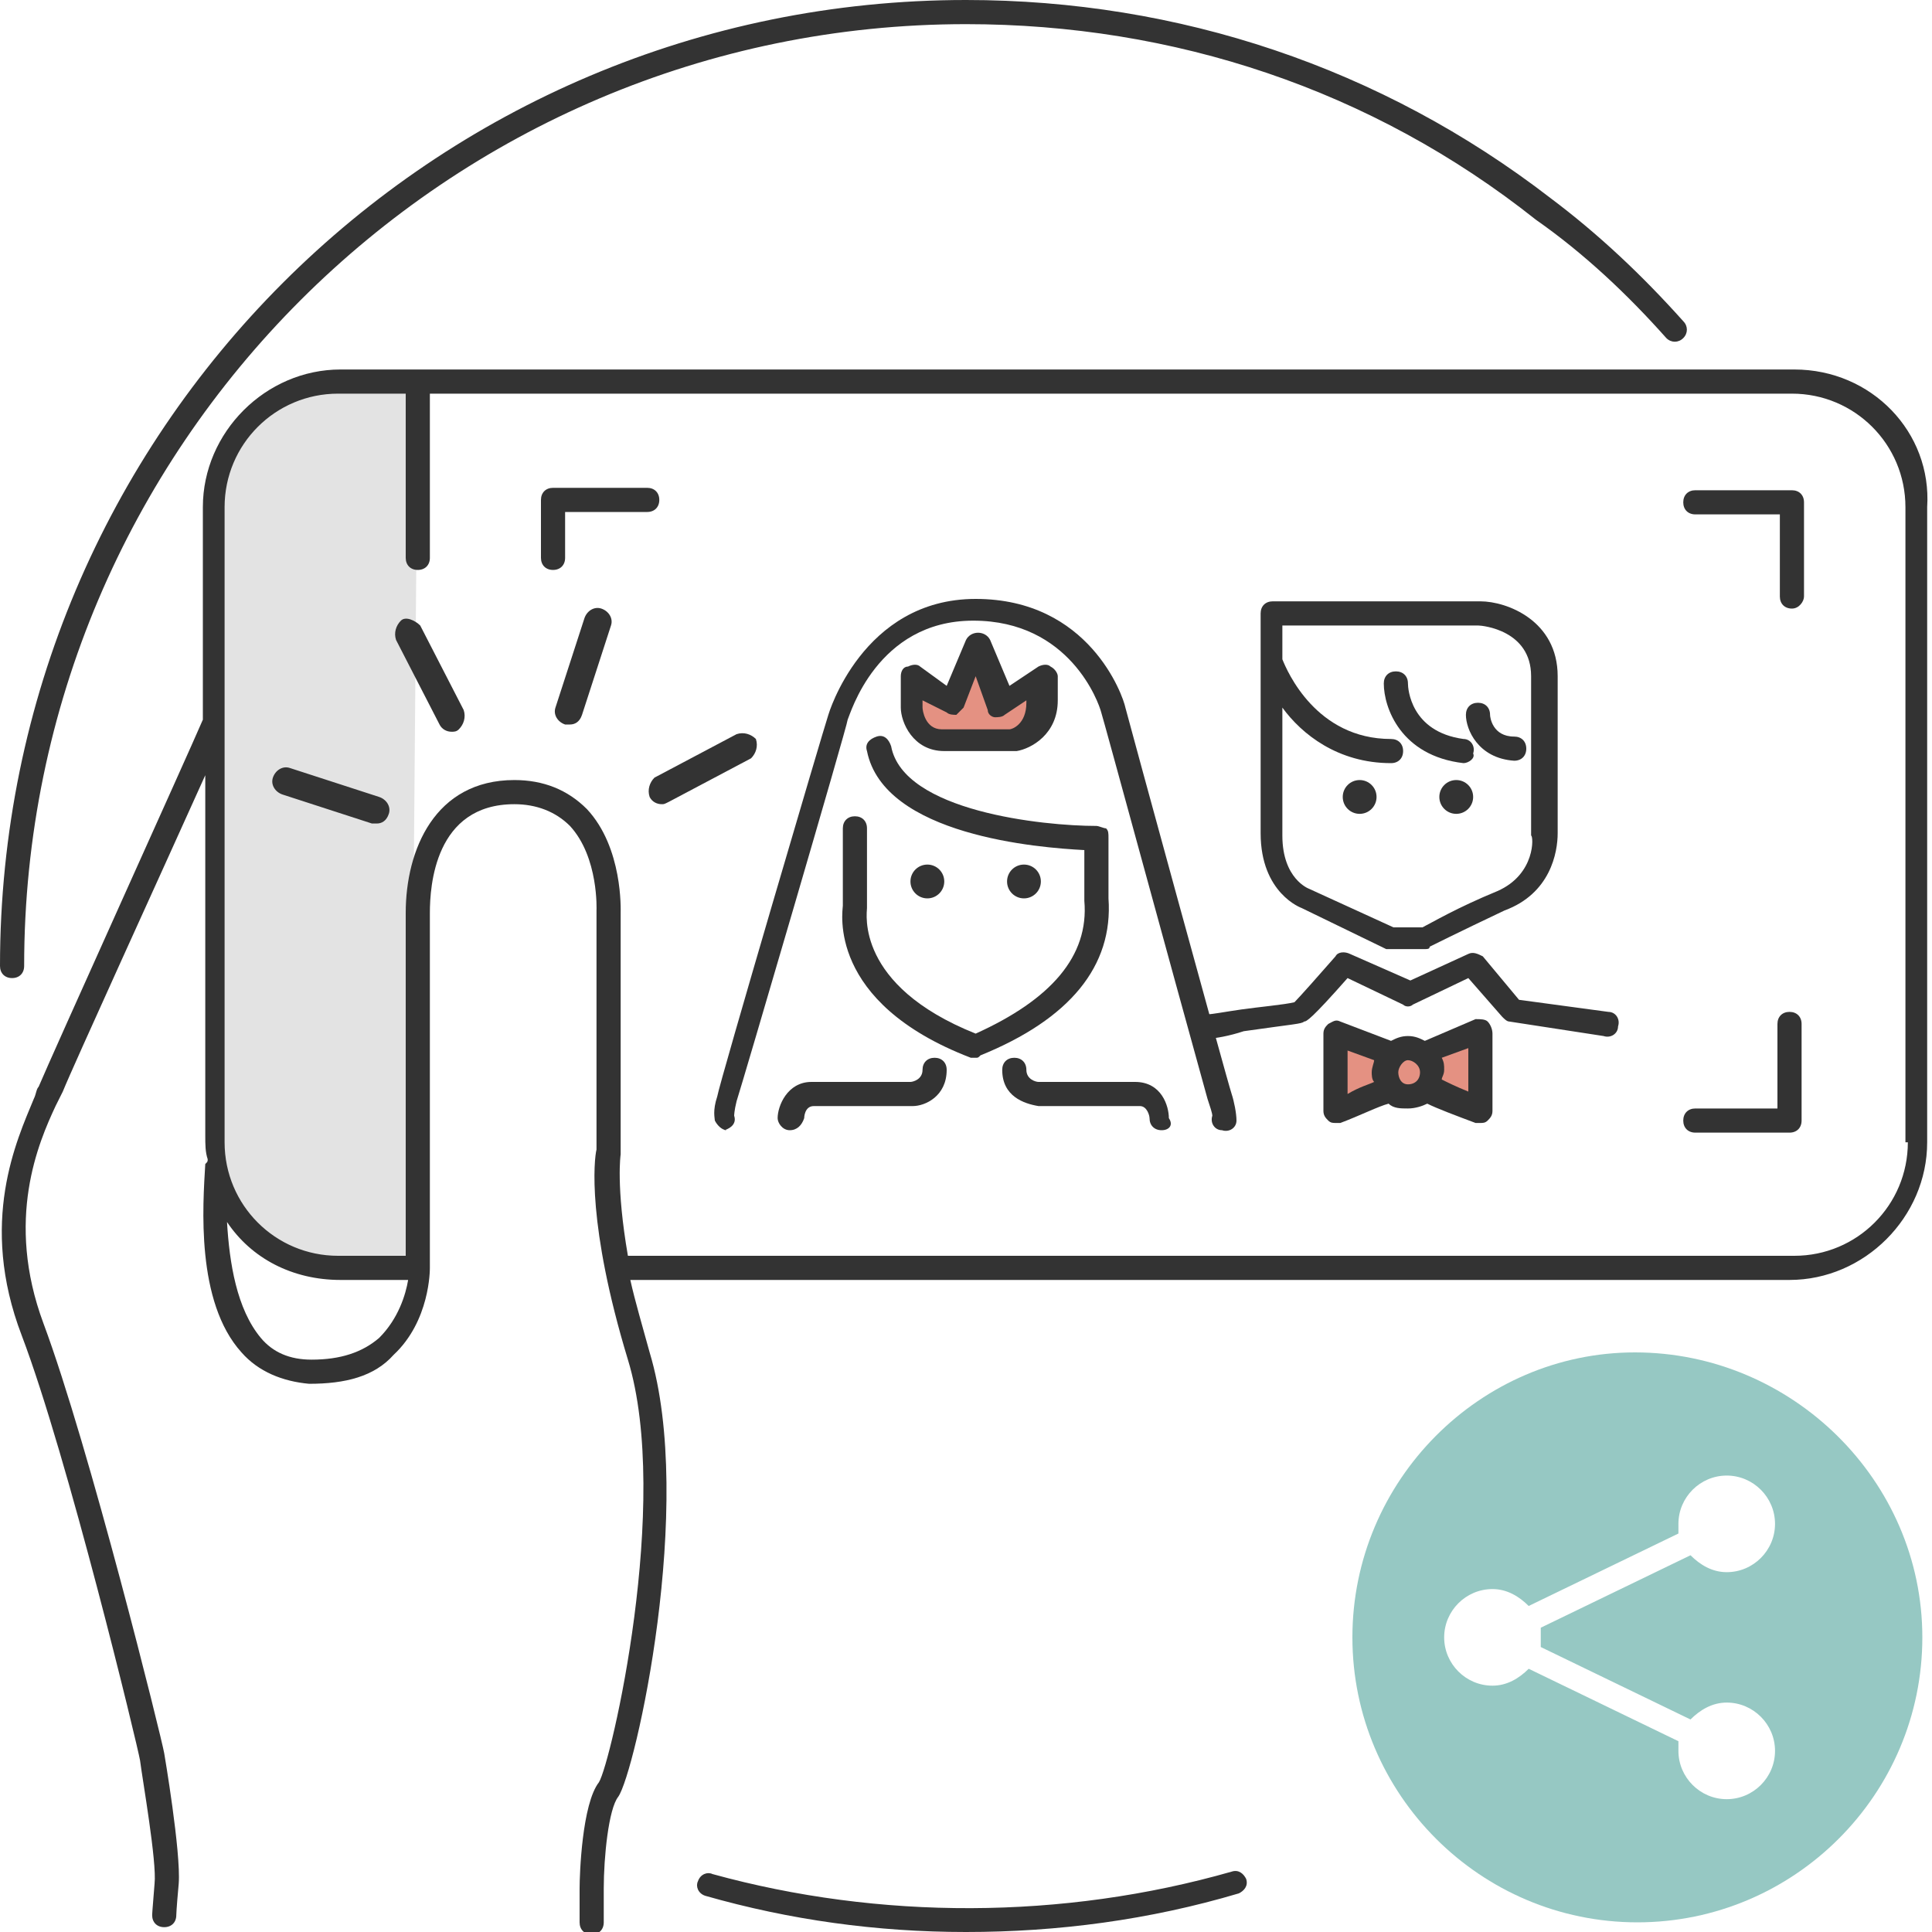 <svg enable-background="new 0 0 80 80" viewBox="0 0 80 80" xmlns="http://www.w3.org/2000/svg"><path d="m17 52.5h-3c-2.8 0-5.2-2.3-5.2-5.2v-26.3c0-2.9 2.3-5.2 5.2-5.2h3.3z" fill="#e3e3e3"/><g fill="#333"><path d="m15.6 34.1c-.1 0-.1 0-.2 0l-3.7-1.2c-.3-.1-.5-.4-.4-.7s.4-.5.7-.4l3.7 1.2c.3.1.5.4.4.7s-.3.4-.5.4z"/><path d="m18.7 30.3c-.2 0-.4-.1-.5-.3l-1.8-3.5c-.1-.3 0-.6.2-.8s.6 0 .8.2l1.8 3.5c.1.3 0 .6-.2.8-.1.1-.2.1-.3.1z"/><path d="m23.6 30c-.1 0-.1 0-.2 0-.3-.1-.5-.4-.4-.7l1.2-3.7c.1-.3.4-.5.7-.4s.5.4.4.7l-1.2 3.7c-.1.3-.3.4-.5.4z"/><path d="m27.4 33.3c-.2 0-.4-.1-.5-.3-.1-.3 0-.6.2-.8l3.4-1.8c.3-.1.6 0 .8.2.1.3 0 .6-.2.8l-3.4 1.8c-.2.1-.2.1-.3.1z"/><path d="m.5 40.5c-.3 0-.5-.2-.5-.5 0-22.1 17.9-40 40-40 8.8 0 17.2 2.8 24.2 8.2 2 1.5 3.8 3.2 5.5 5.1.2.2.2.5 0 .7s-.5.2-.7 0c-1.6-1.8-3.4-3.5-5.4-4.9-6.8-5.4-15-8.1-23.6-8.1-21.5 0-39 17.5-39 39 0 .3-.2.5-.5.5z"/><path d="m40 80c-3.7 0-7.3-.5-10.8-1.5-.3-.1-.4-.4-.3-.6.1-.3.4-.4.6-.3 6.9 1.9 14.5 1.9 21.5-.1.3-.1.5.1.6.3.1.3-.1.5-.3.6-3.7 1.1-7.5 1.6-11.3 1.6z"/></g><path d="m67.7 56c-6.4 0-11.7 5.3-11.7 11.8s5.3 11.8 11.8 11.8 11.8-5.3 11.8-11.8-5.4-11.8-11.9-11.8zm-3.9 11.8v.4l6.2 3c.4-.4.9-.7 1.5-.7 1.1 0 2 .9 2 2s-.9 2-2 2-2-.9-2-2c0-.1 0-.3 0-.4l-6.2-3c-.4.4-.9.7-1.5.7-1.1 0-2-.9-2-2s.9-2 2-2c.6 0 1.1.3 1.5.7l6.2-3c0-.1 0-.3 0-.4 0-1.1.9-2 2-2s2 .9 2 2-.9 2-2 2c-.6 0-1.1-.3-1.5-.7l-6.2 3z" fill="#96c8c3"/><g fill="#333"><path d="m74.3 15.3h-60.2c-3.1 0-5.7 2.6-5.7 5.7v8.8c-.6 1.4-6.3 14-6.8 15.2-.1.1-.1.3-.2.5-.7 1.7-2.3 5.1-.5 9.8 1.9 5 4.8 17 4.9 17.6.1.8.7 4.2.6 5.1-.1 1.2-.1 1.3-.1 1.3 0 .3.2.5.5.5s.5-.2.5-.5c0 0 0-.2.1-1.3.1-1.3-.6-5.4-.6-5.4-.1-.6-3.1-12.7-5-17.8-1.6-4.3-.2-7.5.5-9 .1-.2.2-.4.3-.6.4-1 4.1-9.1 5.9-13.1v14.9c0 .4 0 .7.1 1 0 .1 0 .1-.1.2-.1 1.7-.4 5.7 1.5 7.8.7.8 1.7 1.2 2.8 1.3 1.5 0 2.7-.3 3.5-1.2 1.5-1.4 1.5-3.5 1.5-3.6v-14.7c0-1.1.2-4.5 3.5-4.5.9 0 1.7.3 2.3.9 1.2 1.3 1.1 3.5 1.1 3.5v9.9c-.1.4-.4 3.1 1.3 8.7 1.8 5.9-.7 16.7-1.2 17.5-.7.9-.8 3.8-.8 4.4v1.4c0 .3.2.5.5.5s.5-.2.5-.5v-1.4c0-1.3.2-3.3.6-3.8.7-1 3.2-12.1 1.3-18.4-.3-1.1-.6-2.1-.8-3h48c3.1 0 5.7-2.6 5.7-5.7v-26.3c.2-3.1-2.3-5.7-5.5-5.7zm-58.6 40.1c-.7.6-1.6.9-2.8.9-.9 0-1.6-.3-2.1-.9-1-1.2-1.3-3.1-1.4-4.8 1 1.5 2.7 2.4 4.7 2.4h2.8c-.1.6-.4 1.6-1.2 2.4zm63.3-8.1c0 2.6-2.1 4.7-4.7 4.7h-48.2s0 0-.1 0c-.5-2.9-.3-4.2-.3-4.2v-.1-9.9c0-.1.1-2.7-1.4-4.3-.8-.8-1.8-1.2-3-1.2-3.3 0-4.5 2.9-4.5 5.5v14.2h-2.8c-2.6 0-4.7-2.1-4.7-4.7v-17.3-9c0-2.6 2.1-4.7 4.7-4.7h2.8v6.8c0 .3.2.5.5.5s.5-.2.5-.5v-6.8h56.4c2.6 0 4.7 2.1 4.7 4.7v26.3z"/><path d="m74.2 25.2c-.3 0-.5-.2-.5-.5v-3.4h-3.5c-.3 0-.5-.2-.5-.5s.2-.5.5-.5h4c.3 0 .5.2.5.5v3.9c0 .2-.2.5-.5.5z"/><path d="m22.9 23.6c-.3 0-.5-.2-.5-.5v-2.4c0-.3.2-.5.5-.5h3.9c.3 0 .5.2.5.5s-.2.5-.5.5h-3.4v1.9c0 .3-.2.5-.5.5z"/><path d="m74.1 46.9h-3.9c-.3 0-.5-.2-.5-.5s.2-.5.5-.5h3.4v-3.5c0-.3.2-.5.5-.5s.5.2.5.5v4c0 .3-.2.5-.5.5z"/><path d="m30.1 46.8c-.2 0-.4-.2-.5-.4 0-.1-.1-.4.1-1 .1-.6 4.4-15.2 4.6-15.8 0 0 1.4-4.8 6.1-4.8s6.1 4 6.2 4.5c.1.4 4.2 15.4 4.4 16 .1.3.2.8.2 1.1s-.3.5-.6.4c-.3 0-.5-.3-.4-.6 0-.1-.1-.4-.2-.7-1.5-5.4-4.3-15.7-4.4-16-.1-.4-1.3-3.8-5.3-3.8s-5.1 3.9-5.2 4.1c0 .2-4.4 15.2-4.6 15.8-.1.4-.1.6-.1.6.1.3-.1.5-.4.6z"/><path d="m40.4 43.8c-.1 0-.1 0-.2 0-6-2.3-5.3-6.1-5.3-6.3v-3.2c0-.3.2-.5.5-.5s.5.2.5.5v3.3c0 .2-.5 3.2 4.5 5.2 3.1-1.4 4.7-3.2 4.5-5.5 0-.1 0-.1 0-.2 0-.4 0-1.3 0-1.9-1.9-.1-8.3-.6-9-4.1-.1-.3.1-.5.4-.6s.5.1.6.4c.5 2.7 6.3 3.3 8.5 3.3.1 0 .3.1.4.1.1.1.1.2.1.4v2.4.1c.2 2.8-1.6 5-5.3 6.5-.1.1-.1.1-.2.1z"/><path d="m32.7 46.8c-.3 0-.5-.3-.5-.5 0-.5.4-1.5 1.4-1.5h4.1c.1 0 .5-.1.5-.5 0-.3.2-.5.5-.5s.5.2.5.5c0 1.1-.9 1.5-1.4 1.5h-4.1c-.4 0-.4.5-.4.5-.1.3-.3.5-.6.5z"/><path d="m48.1 46.8c-.3 0-.5-.2-.5-.5 0-.1-.1-.5-.4-.5h-4.2c-.6-.1-1.5-.4-1.5-1.5 0-.3.2-.5.5-.5s.5.2.5.5c0 .4.4.5.5.5h4c1.1 0 1.4 1 1.4 1.5.2.3 0 .5-.3.5z"/></g><path d="m37.6 28.1v1.2s.1 1.4 1.3 1.4h2.8s1.2-.2 1.2-1.6c0-.4 0-1 0-1l-1.7 1.1-1-2.5-1 2.5z" fill="#e49182"/><path d="m39.1 31.1c-1.3 0-1.8-1.2-1.8-1.8v-1.3c0-.2.1-.4.3-.4.2-.1.4-.1.5 0l1.1.8.8-1.9c.1-.2.3-.3.5-.3s.4.1.5.3l.8 1.9 1.2-.8c.2-.1.4-.1.5 0 .2.1.3.3.3.4v1c0 1.4-1.1 2-1.7 2.1zm-.9-2.1v.3c0 .1.1.9.8.9h2.8c.1 0 .7-.2.7-1.1v-.1l-.9.6c-.1.1-.3.1-.4.1s-.3-.1-.3-.3l-.5-1.4-.5 1.3c-.1.1-.2.2-.3.3-.1 0-.3 0-.4-.1z" fill="#333"/><circle cx="38.4" cy="36.5" fill="#333" r=".7"/><circle cx="42.4" cy="36.5" fill="#333" r=".7"/><path d="m50.1 43c-.2 0-.4-.2-.5-.4 0-.3.1-.5.4-.6.2 0 .7-.1 1.4-.2s1.8-.2 2.2-.3c.2-.2 1-1.1 1.7-1.9.1-.2.4-.2.6-.1l2.5 1.1 2.4-1.1c.2-.1.4 0 .6.1l1.5 1.8 3.7.5c.3 0 .5.3.4.6 0 .3-.3.5-.6.4l-3.9-.6c-.1 0-.2-.1-.3-.2l-1.4-1.6-2.3 1.1c-.1.1-.3.1-.4 0l-2.3-1.1c-1.5 1.7-1.7 1.8-1.8 1.8-.1.1-.4.1-2.5.4-.6.2-1.2.3-1.4.3z" fill="#333"/><path d="m55.3 42.8v3.2l2.2-.9s.3.2.8.3.9-.2.9-.2l2.1.9v-3.2l-2 .8s-1.2-.6-1.7.1c-1.2-.6-2.3-1-2.3-1z" fill="#e49182"/><g fill="#333"><path d="m61.6 42.3c-.1-.1-.3-.1-.5-.1l-2.1.9c-.2-.1-.4-.2-.7-.2s-.5.1-.7.2l-2.1-.8c-.2-.1-.3 0-.5.1-.1.1-.2.2-.2.4v3.2c0 .2.1.3.2.4s.2.1.3.1h.2c.8-.3 1.6-.7 2-.8.2.2.5.2.8.2s.6-.1.8-.2c.4.2 1.2.5 2 .8h.2c.1 0 .2 0 .3-.1s.2-.2.2-.4v-3.2c0-.2-.1-.4-.2-.5zm-5.8 1.2 1.1.4c0 .1-.1.3-.1.5 0 .1 0 .3.1.4-.2.1-.6.2-1.1.5zm2.1.9c0-.2.2-.5.4-.5s.5.2.5.5-.2.5-.5.5-.4-.3-.4-.5zm2.9.8c-.5-.2-.9-.4-1.1-.5 0-.1.1-.2.1-.4s0-.3-.1-.5l1.1-.4z"/><path d="m64.5 34.5v-6.5c0-2.3-2.1-3.1-3.2-3.1h-8.6c-.3 0-.5.2-.5.5v9.1c0 2.5 1.7 3.1 1.7 3.1l3.5 1.7h.2 1.4c.1 0 .2 0 .2-.1 0 0 1.2-.6 3.1-1.5 1.9-.7 2.2-2.4 2.2-3.2zm-2.5 2.4c-1.7.7-2.7 1.3-3.1 1.5h-1.2l-3.5-1.6s-1.1-.4-1.1-2.2v-5.3c.8 1.1 2.3 2.3 4.5 2.3.3 0 .5-.2.5-.5s-.2-.5-.5-.5c-3.1 0-4.3-2.8-4.5-3.3v-1.4h8.1c.2 0 2.2.2 2.2 2.1v6.6c.1 0 .2 1.6-1.4 2.3z"/><path d="m60.6 31.6c-2.6-.3-3.3-2.3-3.3-3.3 0-.3.2-.5.5-.5s.5.2.5.5c0 .2.1 2 2.3 2.3.3 0 .5.3.4.6.1.2-.2.4-.4.4z"/><path d="m62.7 31.5c-1.5-.1-2-1.3-2-1.9 0-.3.2-.5.5-.5s.5.2.5.5c0 .1.1.9 1 .9.3 0 .5.2.5.5s-.2.5-.5.5z"/><circle cx="56.3" cy="33" r=".7"/><circle cx="60.3" cy="33" r=".7"/></g></svg>